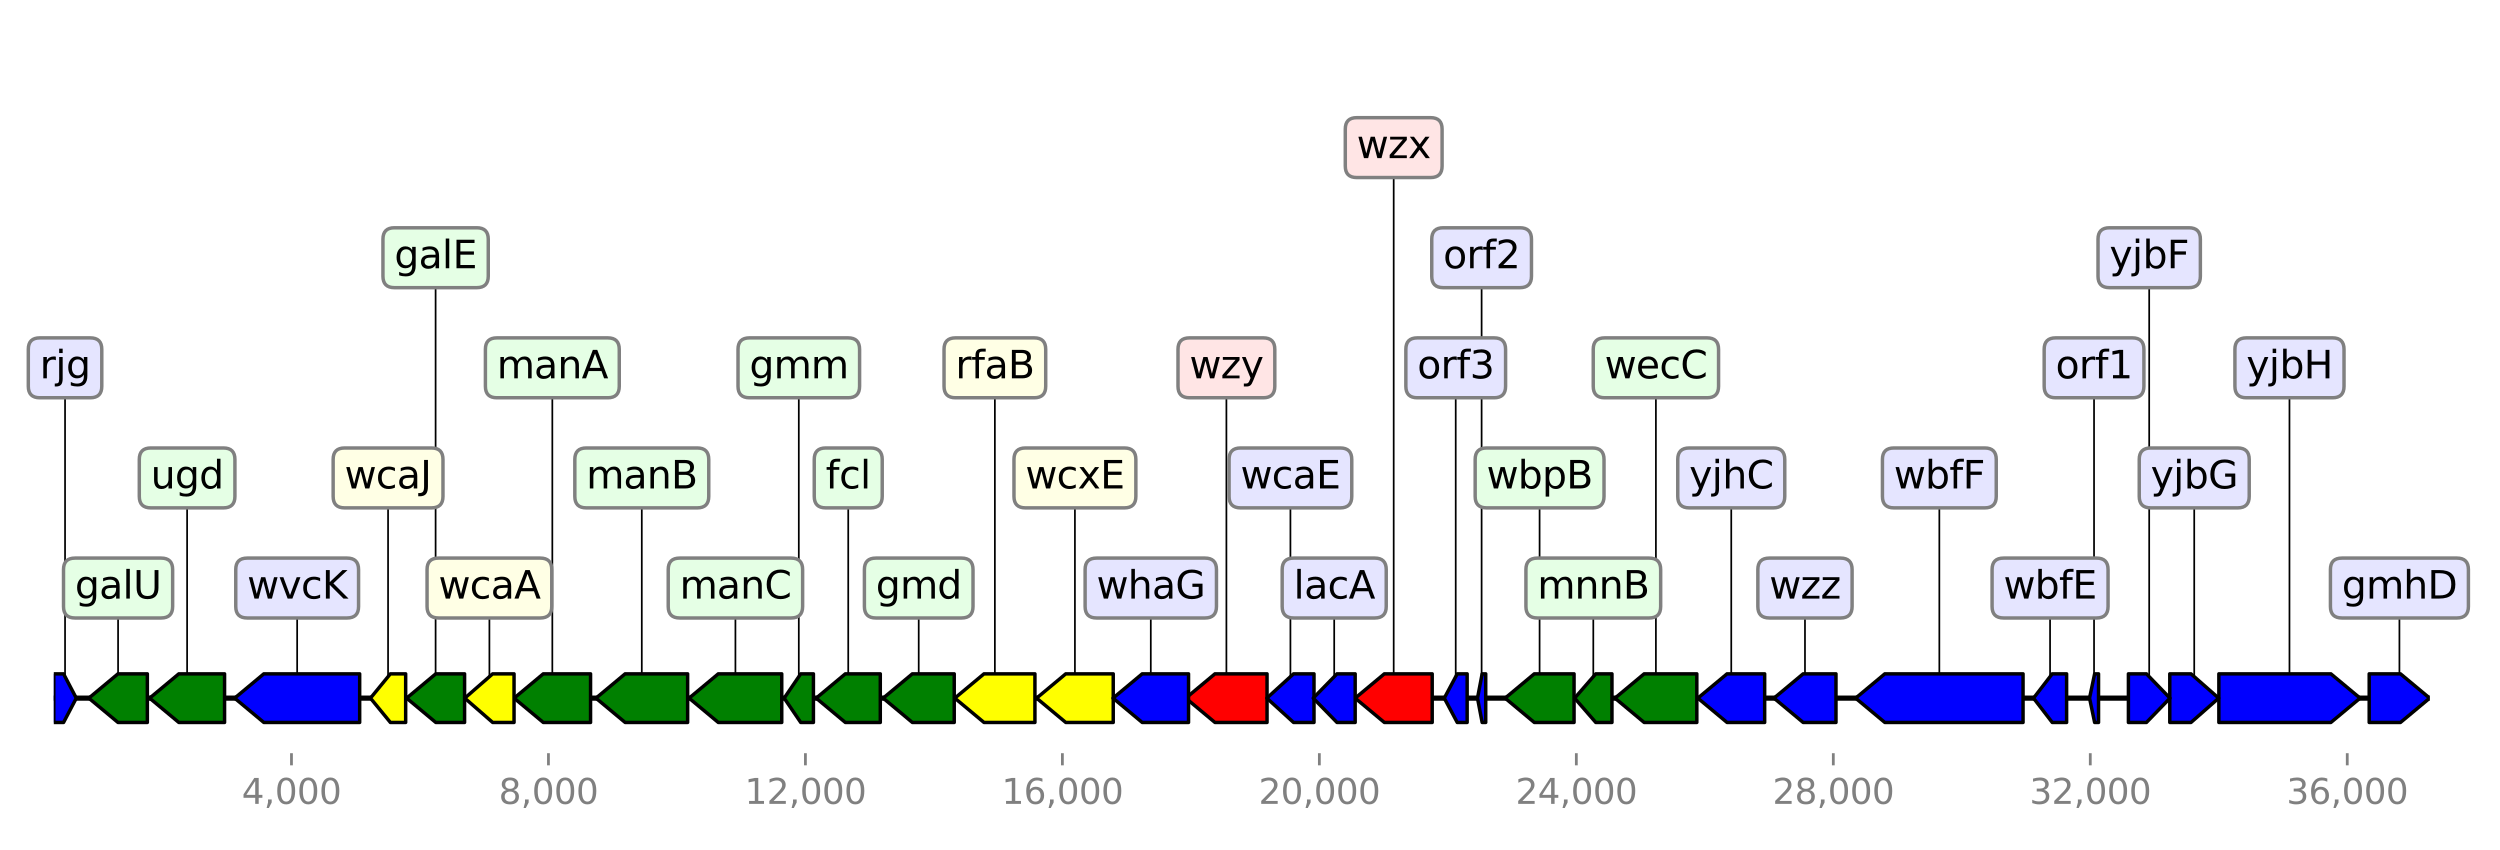 <?xml version="1.0" encoding="utf-8" standalone="no"?>
<!DOCTYPE svg PUBLIC "-//W3C//DTD SVG 1.1//EN"
  "http://www.w3.org/Graphics/SVG/1.1/DTD/svg11.dtd">
<svg height="244.8pt" version="1.1" viewBox="0 0 720 244.8" width="720pt" xmlns="http://www.w3.org/2000/svg" xmlns:xlink="http://www.w3.org/1999/xlink">
 <defs>
  <style type="text/css">*{stroke-linecap:butt;stroke-linejoin:round;}</style>
 </defs>
 <g id="figure_1">
  <g id="patch_1">
   <path d="M 0 244.8 
L 720 244.8 
L 720 0 
L 0 0 
z
" style="fill:#ffffff;"/>
  </g>
  <g id="axes_1">
   <g id="line2d_1">
    <path clip-path="url(#p178fff6455)" d="M 15.49 201.065 
L 699.744 201.065 
" style="fill:none;stroke:#000000;stroke-linecap:square;stroke-width:1.5;"/>
   </g>
   <g id="line2d_2">
    <path clip-path="url(#p178fff6455)" d="M 558.53 137.643 
L 558.53 201.065 
" style="fill:none;stroke:#000000;stroke-linecap:square;stroke-width:0.5;"/>
   </g>
   <g id="line2d_3">
    <path clip-path="url(#p178fff6455)" d="M 659.367 105.932 
L 659.367 201.065 
" style="fill:none;stroke:#000000;stroke-linecap:square;stroke-width:0.5;"/>
   </g>
   <g id="line2d_4">
    <path clip-path="url(#p178fff6455)" d="M 85.581 169.354 
L 85.581 201.065 
" style="fill:none;stroke:#000000;stroke-linecap:square;stroke-width:0.5;"/>
   </g>
   <g id="line2d_5">
    <path clip-path="url(#p178fff6455)" d="M 211.802 169.354 
L 211.802 201.065 
" style="fill:none;stroke:#000000;stroke-linecap:square;stroke-width:0.5;"/>
   </g>
   <g id="line2d_6">
    <path clip-path="url(#p178fff6455)" d="M 184.835 137.643 
L 184.835 201.065 
" style="fill:none;stroke:#000000;stroke-linecap:square;stroke-width:0.5;"/>
   </g>
   <g id="line2d_7">
    <path clip-path="url(#p178fff6455)" d="M 476.899 105.932 
L 476.899 201.065 
" style="fill:none;stroke:#000000;stroke-linecap:square;stroke-width:0.5;"/>
   </g>
   <g id="line2d_8">
    <path clip-path="url(#p178fff6455)" d="M 353.204 105.932 
L 353.204 201.065 
" style="fill:none;stroke:#000000;stroke-linecap:square;stroke-width:0.5;"/>
   </g>
   <g id="line2d_9">
    <path clip-path="url(#p178fff6455)" d="M 286.523 105.932 
L 286.523 201.065 
" style="fill:none;stroke:#000000;stroke-linecap:square;stroke-width:0.5;"/>
   </g>
   <g id="line2d_10">
    <path clip-path="url(#p178fff6455)" d="M 401.383 42.511 
L 401.383 201.065 
" style="fill:none;stroke:#000000;stroke-linecap:square;stroke-width:0.5;"/>
   </g>
   <g id="line2d_11">
    <path clip-path="url(#p178fff6455)" d="M 309.576 137.643 
L 309.576 201.065 
" style="fill:none;stroke:#000000;stroke-linecap:square;stroke-width:0.5;"/>
   </g>
   <g id="line2d_12">
    <path clip-path="url(#p178fff6455)" d="M 159.071 105.932 
L 159.071 201.065 
" style="fill:none;stroke:#000000;stroke-linecap:square;stroke-width:0.5;"/>
   </g>
   <g id="line2d_13">
    <path clip-path="url(#p178fff6455)" d="M 331.427 169.354 
L 331.427 201.065 
" style="fill:none;stroke:#000000;stroke-linecap:square;stroke-width:0.5;"/>
   </g>
   <g id="line2d_14">
    <path clip-path="url(#p178fff6455)" d="M 53.887 137.643 
L 53.887 201.065 
" style="fill:none;stroke:#000000;stroke-linecap:square;stroke-width:0.5;"/>
   </g>
   <g id="line2d_15">
    <path clip-path="url(#p178fff6455)" d="M 264.589 169.354 
L 264.589 201.065 
" style="fill:none;stroke:#000000;stroke-linecap:square;stroke-width:0.5;"/>
   </g>
   <g id="line2d_16">
    <path clip-path="url(#p178fff6455)" d="M 443.401 137.643 
L 443.401 201.065 
" style="fill:none;stroke:#000000;stroke-linecap:square;stroke-width:0.5;"/>
   </g>
   <g id="line2d_17">
    <path clip-path="url(#p178fff6455)" d="M 498.602 137.643 
L 498.602 201.065 
" style="fill:none;stroke:#000000;stroke-linecap:square;stroke-width:0.5;"/>
   </g>
   <g id="line2d_18">
    <path clip-path="url(#p178fff6455)" d="M 244.292 137.643 
L 244.292 201.065 
" style="fill:none;stroke:#000000;stroke-linecap:square;stroke-width:0.5;"/>
   </g>
   <g id="line2d_19">
    <path clip-path="url(#p178fff6455)" d="M 519.833 169.354 
L 519.833 201.065 
" style="fill:none;stroke:#000000;stroke-linecap:square;stroke-width:0.5;"/>
   </g>
   <g id="line2d_20">
    <path clip-path="url(#p178fff6455)" d="M 691.033 169.354 
L 691.033 201.065 
" style="fill:none;stroke:#000000;stroke-linecap:square;stroke-width:0.5;"/>
   </g>
   <g id="line2d_21">
    <path clip-path="url(#p178fff6455)" d="M 34.007 169.354 
L 34.007 201.065 
" style="fill:none;stroke:#000000;stroke-linecap:square;stroke-width:0.5;"/>
   </g>
   <g id="line2d_22">
    <path clip-path="url(#p178fff6455)" d="M 125.453 74.222 
L 125.453 201.065 
" style="fill:none;stroke:#000000;stroke-linecap:square;stroke-width:0.5;"/>
   </g>
   <g id="line2d_23">
    <path clip-path="url(#p178fff6455)" d="M 140.949 169.354 
L 140.949 201.065 
" style="fill:none;stroke:#000000;stroke-linecap:square;stroke-width:0.5;"/>
   </g>
   <g id="line2d_24">
    <path clip-path="url(#p178fff6455)" d="M 631.937 137.643 
L 631.937 201.065 
" style="fill:none;stroke:#000000;stroke-linecap:square;stroke-width:0.5;"/>
   </g>
   <g id="line2d_25">
    <path clip-path="url(#p178fff6455)" d="M 371.641 137.643 
L 371.641 201.065 
" style="fill:none;stroke:#000000;stroke-linecap:square;stroke-width:0.5;"/>
   </g>
   <g id="line2d_26">
    <path clip-path="url(#p178fff6455)" d="M 384.25 169.354 
L 384.25 201.065 
" style="fill:none;stroke:#000000;stroke-linecap:square;stroke-width:0.5;"/>
   </g>
   <g id="line2d_27">
    <path clip-path="url(#p178fff6455)" d="M 618.967 74.222 
L 618.967 201.065 
" style="fill:none;stroke:#000000;stroke-linecap:square;stroke-width:0.5;"/>
   </g>
   <g id="line2d_28">
    <path clip-path="url(#p178fff6455)" d="M 458.869 169.354 
L 458.869 201.065 
" style="fill:none;stroke:#000000;stroke-linecap:square;stroke-width:0.5;"/>
   </g>
   <g id="line2d_29">
    <path clip-path="url(#p178fff6455)" d="M 111.762 137.643 
L 111.762 201.065 
" style="fill:none;stroke:#000000;stroke-linecap:square;stroke-width:0.5;"/>
   </g>
   <g id="line2d_30">
    <path clip-path="url(#p178fff6455)" d="M 590.419 169.354 
L 590.419 201.065 
" style="fill:none;stroke:#000000;stroke-linecap:square;stroke-width:0.5;"/>
   </g>
   <g id="line2d_31">
    <path clip-path="url(#p178fff6455)" d="M 230.054 105.932 
L 230.054 201.065 
" style="fill:none;stroke:#000000;stroke-linecap:square;stroke-width:0.5;"/>
   </g>
   <g id="line2d_32">
    <path clip-path="url(#p178fff6455)" d="M 419.247 105.932 
L 419.247 201.065 
" style="fill:none;stroke:#000000;stroke-linecap:square;stroke-width:0.5;"/>
   </g>
   <g id="line2d_33">
    <path clip-path="url(#p178fff6455)" d="M 18.733 105.932 
L 18.733 201.065 
" style="fill:none;stroke:#000000;stroke-linecap:square;stroke-width:0.5;"/>
   </g>
   <g id="line2d_34">
    <path clip-path="url(#p178fff6455)" d="M 603.083 105.932 
L 603.083 201.065 
" style="fill:none;stroke:#000000;stroke-linecap:square;stroke-width:0.5;"/>
   </g>
   <g id="line2d_35">
    <path clip-path="url(#p178fff6455)" d="M 426.703 74.222 
L 426.703 201.065 
" style="fill:none;stroke:#000000;stroke-linecap:square;stroke-width:0.5;"/>
   </g>
   <g id="patch_2">
    <path clip-path="url(#p178fff6455)" d="M 582.639 208.065 
Q 562.731 208.065 542.824 208.065 
L 542.824 208.065 
Q 538.623 204.565 534.422 201.065 
Q 538.623 197.565 542.824 194.065 
L 542.824 194.065 
Q 562.731 194.065 582.639 194.065 
L 582.639 208.065 
z
" style="fill:#0000ff;stroke:#000000;stroke-linecap:round;"/>
   </g>
   <g id="patch_3">
    <path clip-path="url(#p178fff6455)" d="M 639.033 194.065 
Q 655.164 194.065 671.296 194.065 
L 671.296 194.065 
Q 675.498 197.565 679.7 201.065 
Q 675.498 204.565 671.296 208.065 
L 671.296 208.065 
Q 655.164 208.065 639.033 208.065 
L 639.033 194.065 
z
" style="fill:#0000ff;stroke:#000000;stroke-linecap:round;"/>
   </g>
   <g id="patch_4">
    <path clip-path="url(#p178fff6455)" d="M 103.584 208.065 
Q 89.781 208.065 75.978 208.065 
L 75.978 208.065 
Q 71.778 204.565 67.579 201.065 
Q 71.778 197.565 75.978 194.065 
L 75.978 194.065 
Q 89.781 194.065 103.584 194.065 
L 103.584 208.065 
z
" style="fill:#0000ff;stroke:#000000;stroke-linecap:round;"/>
   </g>
   <g id="patch_5">
    <path clip-path="url(#p178fff6455)" d="M 225.142 208.065 
Q 216.002 208.065 206.862 208.065 
L 206.862 208.065 
Q 202.662 204.565 198.462 201.065 
Q 202.662 197.565 206.862 194.065 
L 206.862 194.065 
Q 216.002 194.065 225.142 194.065 
L 225.142 208.065 
z
" style="fill:#008000;stroke:#000000;stroke-linecap:round;"/>
   </g>
   <g id="patch_6">
    <path clip-path="url(#p178fff6455)" d="M 198.037 208.065 
Q 189.037 208.065 180.037 208.065 
L 180.037 208.065 
Q 175.835 204.565 171.634 201.065 
Q 175.835 197.565 180.037 194.065 
L 180.037 194.065 
Q 189.037 194.065 198.037 194.065 
L 198.037 208.065 
z
" style="fill:#008000;stroke:#000000;stroke-linecap:round;"/>
   </g>
   <g id="patch_7">
    <path clip-path="url(#p178fff6455)" d="M 488.685 208.065 
Q 481.099 208.065 473.513 208.065 
L 473.513 208.065 
Q 469.313 204.565 465.114 201.065 
Q 469.313 197.565 473.513 194.065 
L 473.513 194.065 
Q 481.099 194.065 488.685 194.065 
L 488.685 208.065 
z
" style="fill:#008000;stroke:#000000;stroke-linecap:round;"/>
   </g>
   <g id="patch_8">
    <path clip-path="url(#p178fff6455)" d="M 364.907 208.065 
Q 357.405 208.065 349.904 208.065 
L 349.904 208.065 
Q 345.703 204.565 341.502 201.065 
Q 345.703 197.565 349.904 194.065 
L 349.904 194.065 
Q 357.405 194.065 364.907 194.065 
L 364.907 208.065 
z
" style="fill:#ff0000;stroke:#000000;stroke-linecap:round;"/>
   </g>
   <g id="patch_9">
    <path clip-path="url(#p178fff6455)" d="M 298.059 208.065 
Q 290.723 208.065 283.388 208.065 
L 283.388 208.065 
Q 279.187 204.565 274.987 201.065 
Q 279.187 197.565 283.388 194.065 
L 283.388 194.065 
Q 290.723 194.065 298.059 194.065 
L 298.059 208.065 
z
" style="fill:#ffff00;stroke:#000000;stroke-linecap:round;"/>
   </g>
   <g id="patch_10">
    <path clip-path="url(#p178fff6455)" d="M 412.475 208.065 
Q 405.582 208.065 398.689 208.065 
L 398.689 208.065 
Q 394.49 204.565 390.291 201.065 
Q 394.49 197.565 398.689 194.065 
L 398.689 194.065 
Q 405.582 194.065 412.475 194.065 
L 412.475 208.065 
z
" style="fill:#ff0000;stroke:#000000;stroke-linecap:round;"/>
   </g>
   <g id="patch_11">
    <path clip-path="url(#p178fff6455)" d="M 320.613 208.065 
Q 313.776 208.065 306.938 208.065 
L 306.938 208.065 
Q 302.739 204.565 298.54 201.065 
Q 302.739 197.565 306.938 194.065 
L 306.938 194.065 
Q 313.776 194.065 320.613 194.065 
L 320.613 208.065 
z
" style="fill:#ffff00;stroke:#000000;stroke-linecap:round;"/>
   </g>
   <g id="patch_12">
    <path clip-path="url(#p178fff6455)" d="M 170.08 208.065 
Q 163.271 208.065 156.462 208.065 
L 156.462 208.065 
Q 152.262 204.565 148.063 201.065 
Q 152.262 197.565 156.462 194.065 
L 156.462 194.065 
Q 163.271 194.065 170.08 194.065 
L 170.08 208.065 
z
" style="fill:#008000;stroke:#000000;stroke-linecap:round;"/>
   </g>
   <g id="patch_13">
    <path clip-path="url(#p178fff6455)" d="M 342.297 208.065 
Q 335.627 208.065 328.956 208.065 
L 328.956 208.065 
Q 324.757 204.565 320.557 201.065 
Q 324.757 197.565 328.956 194.065 
L 328.956 194.065 
Q 335.627 194.065 342.297 194.065 
L 342.297 208.065 
z
" style="fill:#0000ff;stroke:#000000;stroke-linecap:round;"/>
   </g>
   <g id="patch_14">
    <path clip-path="url(#p178fff6455)" d="M 64.674 208.065 
Q 58.086 208.065 51.499 208.065 
L 51.499 208.065 
Q 47.3 204.565 43.101 201.065 
Q 47.3 197.565 51.499 194.065 
L 51.499 194.065 
Q 58.086 194.065 64.674 194.065 
L 64.674 208.065 
z
" style="fill:#008000;stroke:#000000;stroke-linecap:round;"/>
   </g>
   <g id="patch_15">
    <path clip-path="url(#p178fff6455)" d="M 274.82 208.065 
Q 268.788 208.065 262.755 208.065 
L 262.755 208.065 
Q 258.556 204.565 254.357 201.065 
Q 258.556 197.565 262.755 194.065 
L 262.755 194.065 
Q 268.788 194.065 274.82 194.065 
L 274.82 208.065 
z
" style="fill:#008000;stroke:#000000;stroke-linecap:round;"/>
   </g>
   <g id="patch_16">
    <path clip-path="url(#p178fff6455)" d="M 453.328 208.065 
Q 447.601 208.065 441.875 208.065 
L 441.875 208.065 
Q 437.675 204.565 433.475 201.065 
Q 437.675 197.565 441.875 194.065 
L 441.875 194.065 
Q 447.601 194.065 453.328 194.065 
L 453.328 208.065 
z
" style="fill:#008000;stroke:#000000;stroke-linecap:round;"/>
   </g>
   <g id="patch_17">
    <path clip-path="url(#p178fff6455)" d="M 508.223 208.065 
Q 502.804 208.065 497.386 208.065 
L 497.386 208.065 
Q 493.183 204.565 488.981 201.065 
Q 493.183 197.565 497.386 194.065 
L 497.386 194.065 
Q 502.804 194.065 508.223 194.065 
L 508.223 208.065 
z
" style="fill:#0000ff;stroke:#000000;stroke-linecap:round;"/>
   </g>
   <g id="patch_18">
    <path clip-path="url(#p178fff6455)" d="M 253.524 208.065 
Q 248.491 208.065 243.458 208.065 
L 243.458 208.065 
Q 239.259 204.565 235.059 201.065 
Q 239.259 197.565 243.458 194.065 
L 243.458 194.065 
Q 248.491 194.065 253.524 194.065 
L 253.524 208.065 
z
" style="fill:#008000;stroke:#000000;stroke-linecap:round;"/>
   </g>
   <g id="patch_19">
    <path clip-path="url(#p178fff6455)" d="M 528.761 208.065 
Q 524.033 208.065 519.306 208.065 
L 519.306 208.065 
Q 515.106 204.565 510.906 201.065 
Q 515.106 197.565 519.306 194.065 
L 519.306 194.065 
Q 524.033 194.065 528.761 194.065 
L 528.761 208.065 
z
" style="fill:#0000ff;stroke:#000000;stroke-linecap:round;"/>
   </g>
   <g id="patch_20">
    <path clip-path="url(#p178fff6455)" d="M 682.328 194.065 
Q 686.831 194.065 691.335 194.065 
L 691.335 194.065 
Q 695.536 197.565 699.738 201.065 
Q 695.536 204.565 691.335 208.065 
L 691.335 208.065 
Q 686.831 208.065 682.328 208.065 
L 682.328 194.065 
z
" style="fill:#0000ff;stroke:#000000;stroke-linecap:round;"/>
   </g>
   <g id="patch_21">
    <path clip-path="url(#p178fff6455)" d="M 42.435 208.065 
Q 38.206 208.065 33.978 208.065 
L 33.978 208.065 
Q 29.779 204.565 25.579 201.065 
Q 29.779 197.565 33.978 194.065 
L 33.978 194.065 
Q 38.206 194.065 42.435 194.065 
L 42.435 208.065 
z
" style="fill:#008000;stroke:#000000;stroke-linecap:round;"/>
   </g>
   <g id="patch_22">
    <path clip-path="url(#p178fff6455)" d="M 133.798 208.065 
Q 129.652 208.065 125.506 208.065 
L 125.506 208.065 
Q 121.307 204.565 117.109 201.065 
Q 121.307 197.565 125.506 194.065 
L 125.506 194.065 
Q 129.652 194.065 133.798 194.065 
L 133.798 208.065 
z
" style="fill:#008000;stroke:#000000;stroke-linecap:round;"/>
   </g>
   <g id="patch_23">
    <path clip-path="url(#p178fff6455)" d="M 148.044 208.065 
Q 144.966 208.065 141.888 208.065 
L 141.888 208.065 
Q 137.87 204.565 133.853 201.065 
Q 137.87 197.565 141.888 194.065 
L 141.888 194.065 
Q 144.966 194.065 148.044 194.065 
L 148.044 208.065 
z
" style="fill:#ffff00;stroke:#000000;stroke-linecap:round;"/>
   </g>
   <g id="patch_24">
    <path clip-path="url(#p178fff6455)" d="M 624.897 194.065 
Q 627.951 194.065 631.006 194.065 
L 631.006 194.065 
Q 634.991 197.565 638.977 201.065 
Q 634.991 204.565 631.006 208.065 
L 631.006 208.065 
Q 627.951 208.065 624.897 208.065 
L 624.897 194.065 
z
" style="fill:#0000ff;stroke:#000000;stroke-linecap:round;"/>
   </g>
   <g id="patch_25">
    <path clip-path="url(#p178fff6455)" d="M 378.432 208.065 
Q 375.486 208.065 372.54 208.065 
L 372.54 208.065 
Q 368.695 204.565 364.851 201.065 
Q 368.695 197.565 372.54 194.065 
L 372.54 194.065 
Q 375.486 194.065 378.432 194.065 
L 378.432 208.065 
z
" style="fill:#0000ff;stroke:#000000;stroke-linecap:round;"/>
   </g>
   <g id="patch_26">
    <path clip-path="url(#p178fff6455)" d="M 390.291 208.065 
Q 387.671 208.065 385.05 208.065 
L 385.05 208.065 
Q 381.63 204.565 378.21 201.065 
Q 381.63 197.565 385.05 194.065 
L 385.05 194.065 
Q 387.671 194.065 390.291 194.065 
L 390.291 208.065 
z
" style="fill:#0000ff;stroke:#000000;stroke-linecap:round;"/>
   </g>
   <g id="patch_27">
    <path clip-path="url(#p178fff6455)" d="M 612.982 194.065 
Q 615.579 194.065 618.175 194.065 
L 618.175 194.065 
Q 621.564 197.565 624.953 201.065 
Q 621.564 204.565 618.175 208.065 
L 618.175 208.065 
Q 615.579 208.065 612.982 208.065 
L 612.982 194.065 
z
" style="fill:#0000ff;stroke:#000000;stroke-linecap:round;"/>
   </g>
   <g id="patch_28">
    <path clip-path="url(#p178fff6455)" d="M 464.244 208.065 
Q 461.912 208.065 459.58 208.065 
L 459.58 208.065 
Q 456.537 204.565 453.494 201.065 
Q 456.537 197.565 459.58 194.065 
L 459.58 194.065 
Q 461.912 194.065 464.244 194.065 
L 464.244 208.065 
z
" style="fill:#008000;stroke:#000000;stroke-linecap:round;"/>
   </g>
   <g id="patch_29">
    <path clip-path="url(#p178fff6455)" d="M 116.831 208.065 
Q 114.631 208.065 112.43 208.065 
L 112.43 208.065 
Q 109.561 204.565 106.692 201.065 
Q 109.561 197.565 112.43 194.065 
L 112.43 194.065 
Q 114.631 194.065 116.831 194.065 
L 116.831 208.065 
z
" style="fill:#ffff00;stroke:#000000;stroke-linecap:round;"/>
   </g>
   <g id="patch_30">
    <path clip-path="url(#p178fff6455)" d="M 595.183 208.065 
Q 593.115 208.065 591.047 208.065 
L 591.047 208.065 
Q 588.351 204.565 585.654 201.065 
Q 588.351 197.565 591.047 194.065 
L 591.047 194.065 
Q 593.115 194.065 595.183 194.065 
L 595.183 208.065 
z
" style="fill:#0000ff;stroke:#000000;stroke-linecap:round;"/>
   </g>
   <g id="patch_31">
    <path clip-path="url(#p178fff6455)" d="M 234.264 208.065 
Q 232.437 208.065 230.609 208.065 
L 230.609 208.065 
Q 228.227 204.565 225.845 201.065 
Q 228.227 197.565 230.609 194.065 
L 230.609 194.065 
Q 232.437 194.065 234.264 194.065 
L 234.264 208.065 
z
" style="fill:#008000;stroke:#000000;stroke-linecap:round;"/>
   </g>
   <g id="patch_32">
    <path clip-path="url(#p178fff6455)" d="M 422.54 208.065 
Q 421.111 208.065 419.681 208.065 
L 419.681 208.065 
Q 417.817 204.565 415.954 201.065 
Q 417.817 197.565 419.681 194.065 
L 419.681 194.065 
Q 421.111 194.065 422.54 194.065 
L 422.54 208.065 
z
" style="fill:#0000ff;stroke:#000000;stroke-linecap:round;"/>
   </g>
   <g id="patch_33">
    <path clip-path="url(#p178fff6455)" d="M 15.496 194.065 
Q 16.901 194.065 18.307 194.065 
L 18.307 194.065 
Q 20.139 197.565 21.971 201.065 
Q 20.139 204.565 18.307 208.065 
L 18.307 208.065 
Q 16.901 208.065 15.496 208.065 
L 15.496 194.065 
z
" style="fill:#0000ff;stroke:#000000;stroke-linecap:round;"/>
   </g>
   <g id="patch_34">
    <path clip-path="url(#p178fff6455)" d="M 604.378 208.065 
Q 603.816 208.065 603.253 208.065 
L 603.253 208.065 
Q 602.52 204.565 601.788 201.065 
Q 602.52 197.565 603.253 194.065 
L 603.253 194.065 
Q 603.816 194.065 604.378 194.065 
L 604.378 208.065 
z
" style="fill:#0000ff;stroke:#000000;stroke-linecap:round;"/>
   </g>
   <g id="patch_35">
    <path clip-path="url(#p178fff6455)" d="M 427.888 208.065 
Q 427.372 208.065 426.856 208.065 
L 426.856 208.065 
Q 426.188 204.565 425.519 201.065 
Q 426.188 197.565 426.856 194.065 
L 426.856 194.065 
Q 427.372 194.065 427.888 194.065 
L 427.888 208.065 
z
" style="fill:#0000ff;stroke:#000000;stroke-linecap:round;"/>
   </g>
   <g id="matplotlib.axis_1">
    <g id="xtick_1">
     <g id="line2d_36">
      <defs>
       <path d="M 0 0 
L 0 3.5 
" id="mcebb967b7c" style="stroke:#808080;stroke-width:0.8;"/>
      </defs>
      <g>
       <use style="fill:#808080;stroke:#808080;stroke-width:0.8;" x="83.944" xlink:href="#mcebb967b7c" y="216.92"/>
      </g>
     </g>
     <g id="text_1">
      <!-- 4,000 -->
      <g style="fill:#808080;" transform="translate(69.63 231.518)scale(0.1 -0.1)">
       <defs>
        <path d="M 2419 4116 
L 825 1625 
L 2419 1625 
L 2419 4116 
z
M 2253 4666 
L 3047 4666 
L 3047 1625 
L 3713 1625 
L 3713 1100 
L 3047 1100 
L 3047 0 
L 2419 0 
L 2419 1100 
L 313 1100 
L 313 1709 
L 2253 4666 
z
" id="DejaVuSans-34" transform="scale(0.016)"/>
        <path d="M 750 794 
L 1409 794 
L 1409 256 
L 897 -744 
L 494 -744 
L 750 256 
L 750 794 
z
" id="DejaVuSans-2c" transform="scale(0.016)"/>
        <path d="M 2034 4250 
Q 1547 4250 1301 3770 
Q 1056 3291 1056 2328 
Q 1056 1369 1301 889 
Q 1547 409 2034 409 
Q 2525 409 2770 889 
Q 3016 1369 3016 2328 
Q 3016 3291 2770 3770 
Q 2525 4250 2034 4250 
z
M 2034 4750 
Q 2819 4750 3233 4129 
Q 3647 3509 3647 2328 
Q 3647 1150 3233 529 
Q 2819 -91 2034 -91 
Q 1250 -91 836 529 
Q 422 1150 422 2328 
Q 422 3509 836 4129 
Q 1250 4750 2034 4750 
z
" id="DejaVuSans-30" transform="scale(0.016)"/>
       </defs>
       <use xlink:href="#DejaVuSans-34"/>
       <use x="63.623" xlink:href="#DejaVuSans-2c"/>
       <use x="95.41" xlink:href="#DejaVuSans-30"/>
       <use x="159.033" xlink:href="#DejaVuSans-30"/>
       <use x="222.656" xlink:href="#DejaVuSans-30"/>
      </g>
     </g>
    </g>
    <g id="xtick_2">
     <g id="line2d_37">
      <g>
       <use style="fill:#808080;stroke:#808080;stroke-width:0.8;" x="157.952" xlink:href="#mcebb967b7c" y="216.92"/>
      </g>
     </g>
     <g id="text_2">
      <!-- 8,000 -->
      <g style="fill:#808080;" transform="translate(143.638 231.518)scale(0.1 -0.1)">
       <defs>
        <path d="M 2034 2216 
Q 1584 2216 1326 1975 
Q 1069 1734 1069 1313 
Q 1069 891 1326 650 
Q 1584 409 2034 409 
Q 2484 409 2743 651 
Q 3003 894 3003 1313 
Q 3003 1734 2745 1975 
Q 2488 2216 2034 2216 
z
M 1403 2484 
Q 997 2584 770 2862 
Q 544 3141 544 3541 
Q 544 4100 942 4425 
Q 1341 4750 2034 4750 
Q 2731 4750 3128 4425 
Q 3525 4100 3525 3541 
Q 3525 3141 3298 2862 
Q 3072 2584 2669 2484 
Q 3125 2378 3379 2068 
Q 3634 1759 3634 1313 
Q 3634 634 3220 271 
Q 2806 -91 2034 -91 
Q 1263 -91 848 271 
Q 434 634 434 1313 
Q 434 1759 690 2068 
Q 947 2378 1403 2484 
z
M 1172 3481 
Q 1172 3119 1398 2916 
Q 1625 2713 2034 2713 
Q 2441 2713 2670 2916 
Q 2900 3119 2900 3481 
Q 2900 3844 2670 4047 
Q 2441 4250 2034 4250 
Q 1625 4250 1398 4047 
Q 1172 3844 1172 3481 
z
" id="DejaVuSans-38" transform="scale(0.016)"/>
       </defs>
       <use xlink:href="#DejaVuSans-38"/>
       <use x="63.623" xlink:href="#DejaVuSans-2c"/>
       <use x="95.41" xlink:href="#DejaVuSans-30"/>
       <use x="159.033" xlink:href="#DejaVuSans-30"/>
       <use x="222.656" xlink:href="#DejaVuSans-30"/>
      </g>
     </g>
    </g>
    <g id="xtick_3">
     <g id="line2d_38">
      <g>
       <use style="fill:#808080;stroke:#808080;stroke-width:0.8;" x="231.96" xlink:href="#mcebb967b7c" y="216.92"/>
      </g>
     </g>
     <g id="text_3">
      <!-- 12,000 -->
      <g style="fill:#808080;" transform="translate(214.465 231.518)scale(0.1 -0.1)">
       <defs>
        <path d="M 794 531 
L 1825 531 
L 1825 4091 
L 703 3866 
L 703 4441 
L 1819 4666 
L 2450 4666 
L 2450 531 
L 3481 531 
L 3481 0 
L 794 0 
L 794 531 
z
" id="DejaVuSans-31" transform="scale(0.016)"/>
        <path d="M 1228 531 
L 3431 531 
L 3431 0 
L 469 0 
L 469 531 
Q 828 903 1448 1529 
Q 2069 2156 2228 2338 
Q 2531 2678 2651 2914 
Q 2772 3150 2772 3378 
Q 2772 3750 2511 3984 
Q 2250 4219 1831 4219 
Q 1534 4219 1204 4116 
Q 875 4013 500 3803 
L 500 4441 
Q 881 4594 1212 4672 
Q 1544 4750 1819 4750 
Q 2544 4750 2975 4387 
Q 3406 4025 3406 3419 
Q 3406 3131 3298 2873 
Q 3191 2616 2906 2266 
Q 2828 2175 2409 1742 
Q 1991 1309 1228 531 
z
" id="DejaVuSans-32" transform="scale(0.016)"/>
       </defs>
       <use xlink:href="#DejaVuSans-31"/>
       <use x="63.623" xlink:href="#DejaVuSans-32"/>
       <use x="127.246" xlink:href="#DejaVuSans-2c"/>
       <use x="159.033" xlink:href="#DejaVuSans-30"/>
       <use x="222.656" xlink:href="#DejaVuSans-30"/>
       <use x="286.279" xlink:href="#DejaVuSans-30"/>
      </g>
     </g>
    </g>
    <g id="xtick_4">
     <g id="line2d_39">
      <g>
       <use style="fill:#808080;stroke:#808080;stroke-width:0.8;" x="305.968" xlink:href="#mcebb967b7c" y="216.92"/>
      </g>
     </g>
     <g id="text_4">
      <!-- 16,000 -->
      <g style="fill:#808080;" transform="translate(288.473 231.518)scale(0.1 -0.1)">
       <defs>
        <path d="M 2113 2584 
Q 1688 2584 1439 2293 
Q 1191 2003 1191 1497 
Q 1191 994 1439 701 
Q 1688 409 2113 409 
Q 2538 409 2786 701 
Q 3034 994 3034 1497 
Q 3034 2003 2786 2293 
Q 2538 2584 2113 2584 
z
M 3366 4563 
L 3366 3988 
Q 3128 4100 2886 4159 
Q 2644 4219 2406 4219 
Q 1781 4219 1451 3797 
Q 1122 3375 1075 2522 
Q 1259 2794 1537 2939 
Q 1816 3084 2150 3084 
Q 2853 3084 3261 2657 
Q 3669 2231 3669 1497 
Q 3669 778 3244 343 
Q 2819 -91 2113 -91 
Q 1303 -91 875 529 
Q 447 1150 447 2328 
Q 447 3434 972 4092 
Q 1497 4750 2381 4750 
Q 2619 4750 2861 4703 
Q 3103 4656 3366 4563 
z
" id="DejaVuSans-36" transform="scale(0.016)"/>
       </defs>
       <use xlink:href="#DejaVuSans-31"/>
       <use x="63.623" xlink:href="#DejaVuSans-36"/>
       <use x="127.246" xlink:href="#DejaVuSans-2c"/>
       <use x="159.033" xlink:href="#DejaVuSans-30"/>
       <use x="222.656" xlink:href="#DejaVuSans-30"/>
       <use x="286.279" xlink:href="#DejaVuSans-30"/>
      </g>
     </g>
    </g>
    <g id="xtick_5">
     <g id="line2d_40">
      <g>
       <use style="fill:#808080;stroke:#808080;stroke-width:0.8;" x="379.976" xlink:href="#mcebb967b7c" y="216.92"/>
      </g>
     </g>
     <g id="text_5">
      <!-- 20,000 -->
      <g style="fill:#808080;" transform="translate(362.481 231.518)scale(0.1 -0.1)">
       <use xlink:href="#DejaVuSans-32"/>
       <use x="63.623" xlink:href="#DejaVuSans-30"/>
       <use x="127.246" xlink:href="#DejaVuSans-2c"/>
       <use x="159.033" xlink:href="#DejaVuSans-30"/>
       <use x="222.656" xlink:href="#DejaVuSans-30"/>
       <use x="286.279" xlink:href="#DejaVuSans-30"/>
      </g>
     </g>
    </g>
    <g id="xtick_6">
     <g id="line2d_41">
      <g>
       <use style="fill:#808080;stroke:#808080;stroke-width:0.8;" x="453.985" xlink:href="#mcebb967b7c" y="216.92"/>
      </g>
     </g>
     <g id="text_6">
      <!-- 24,000 -->
      <g style="fill:#808080;" transform="translate(436.489 231.518)scale(0.1 -0.1)">
       <use xlink:href="#DejaVuSans-32"/>
       <use x="63.623" xlink:href="#DejaVuSans-34"/>
       <use x="127.246" xlink:href="#DejaVuSans-2c"/>
       <use x="159.033" xlink:href="#DejaVuSans-30"/>
       <use x="222.656" xlink:href="#DejaVuSans-30"/>
       <use x="286.279" xlink:href="#DejaVuSans-30"/>
      </g>
     </g>
    </g>
    <g id="xtick_7">
     <g id="line2d_42">
      <g>
       <use style="fill:#808080;stroke:#808080;stroke-width:0.8;" x="527.993" xlink:href="#mcebb967b7c" y="216.92"/>
      </g>
     </g>
     <g id="text_7">
      <!-- 28,000 -->
      <g style="fill:#808080;" transform="translate(510.497 231.518)scale(0.1 -0.1)">
       <use xlink:href="#DejaVuSans-32"/>
       <use x="63.623" xlink:href="#DejaVuSans-38"/>
       <use x="127.246" xlink:href="#DejaVuSans-2c"/>
       <use x="159.033" xlink:href="#DejaVuSans-30"/>
       <use x="222.656" xlink:href="#DejaVuSans-30"/>
       <use x="286.279" xlink:href="#DejaVuSans-30"/>
      </g>
     </g>
    </g>
    <g id="xtick_8">
     <g id="line2d_43">
      <g>
       <use style="fill:#808080;stroke:#808080;stroke-width:0.8;" x="602.001" xlink:href="#mcebb967b7c" y="216.92"/>
      </g>
     </g>
     <g id="text_8">
      <!-- 32,000 -->
      <g style="fill:#808080;" transform="translate(584.506 231.518)scale(0.1 -0.1)">
       <defs>
        <path d="M 2597 2516 
Q 3050 2419 3304 2112 
Q 3559 1806 3559 1356 
Q 3559 666 3084 287 
Q 2609 -91 1734 -91 
Q 1441 -91 1130 -33 
Q 819 25 488 141 
L 488 750 
Q 750 597 1062 519 
Q 1375 441 1716 441 
Q 2309 441 2620 675 
Q 2931 909 2931 1356 
Q 2931 1769 2642 2001 
Q 2353 2234 1838 2234 
L 1294 2234 
L 1294 2753 
L 1863 2753 
Q 2328 2753 2575 2939 
Q 2822 3125 2822 3475 
Q 2822 3834 2567 4026 
Q 2313 4219 1838 4219 
Q 1578 4219 1281 4162 
Q 984 4106 628 3988 
L 628 4550 
Q 988 4650 1302 4700 
Q 1616 4750 1894 4750 
Q 2613 4750 3031 4423 
Q 3450 4097 3450 3541 
Q 3450 3153 3228 2886 
Q 3006 2619 2597 2516 
z
" id="DejaVuSans-33" transform="scale(0.016)"/>
       </defs>
       <use xlink:href="#DejaVuSans-33"/>
       <use x="63.623" xlink:href="#DejaVuSans-32"/>
       <use x="127.246" xlink:href="#DejaVuSans-2c"/>
       <use x="159.033" xlink:href="#DejaVuSans-30"/>
       <use x="222.656" xlink:href="#DejaVuSans-30"/>
       <use x="286.279" xlink:href="#DejaVuSans-30"/>
      </g>
     </g>
    </g>
    <g id="xtick_9">
     <g id="line2d_44">
      <g>
       <use style="fill:#808080;stroke:#808080;stroke-width:0.8;" x="676.009" xlink:href="#mcebb967b7c" y="216.92"/>
      </g>
     </g>
     <g id="text_9">
      <!-- 36,000 -->
      <g style="fill:#808080;" transform="translate(658.514 231.518)scale(0.1 -0.1)">
       <use xlink:href="#DejaVuSans-33"/>
       <use x="63.623" xlink:href="#DejaVuSans-36"/>
       <use x="127.246" xlink:href="#DejaVuSans-2c"/>
       <use x="159.033" xlink:href="#DejaVuSans-30"/>
       <use x="222.656" xlink:href="#DejaVuSans-30"/>
       <use x="286.279" xlink:href="#DejaVuSans-30"/>
      </g>
     </g>
    </g>
   </g>
   <g id="linkto_wbfF">
    <g id="patch_36">
     <a xlink:href="wbfF">
      <path d="M 545.441 146.266 
L 571.62 146.266 
Q 574.92 146.266 574.92 142.966 
L 574.92 132.32 
Q 574.92 129.02 571.62 129.02 
L 545.441 129.02 
Q 542.141 129.02 542.141 132.32 
L 542.141 142.966 
Q 542.141 146.266 545.441 146.266 
z
" style="fill:#e5e5ff;stroke:#808080;stroke-linejoin:miter;"/>
     </a>
    </g>
    <!-- wbfF -->
    <g transform="translate(545.441 140.678)scale(0.11 -0.11)">
     <defs>
      <path d="M 269 3500 
L 844 3500 
L 1563 769 
L 2278 3500 
L 2956 3500 
L 3675 769 
L 4391 3500 
L 4966 3500 
L 4050 0 
L 3372 0 
L 2619 2869 
L 1863 0 
L 1184 0 
L 269 3500 
z
" id="DejaVuSans-77" transform="scale(0.016)"/>
      <path d="M 3116 1747 
Q 3116 2381 2855 2742 
Q 2594 3103 2138 3103 
Q 1681 3103 1420 2742 
Q 1159 2381 1159 1747 
Q 1159 1113 1420 752 
Q 1681 391 2138 391 
Q 2594 391 2855 752 
Q 3116 1113 3116 1747 
z
M 1159 2969 
Q 1341 3281 1617 3432 
Q 1894 3584 2278 3584 
Q 2916 3584 3314 3078 
Q 3713 2572 3713 1747 
Q 3713 922 3314 415 
Q 2916 -91 2278 -91 
Q 1894 -91 1617 61 
Q 1341 213 1159 525 
L 1159 0 
L 581 0 
L 581 4863 
L 1159 4863 
L 1159 2969 
z
" id="DejaVuSans-62" transform="scale(0.016)"/>
      <path d="M 2375 4863 
L 2375 4384 
L 1825 4384 
Q 1516 4384 1395 4259 
Q 1275 4134 1275 3809 
L 1275 3500 
L 2222 3500 
L 2222 3053 
L 1275 3053 
L 1275 0 
L 697 0 
L 697 3053 
L 147 3053 
L 147 3500 
L 697 3500 
L 697 3744 
Q 697 4328 969 4595 
Q 1241 4863 1831 4863 
L 2375 4863 
z
" id="DejaVuSans-66" transform="scale(0.016)"/>
      <path d="M 628 4666 
L 3309 4666 
L 3309 4134 
L 1259 4134 
L 1259 2759 
L 3109 2759 
L 3109 2228 
L 1259 2228 
L 1259 0 
L 628 0 
L 628 4666 
z
" id="DejaVuSans-46" transform="scale(0.016)"/>
     </defs>
     <use xlink:href="#DejaVuSans-77"/>
     <use x="81.787" xlink:href="#DejaVuSans-62"/>
     <use x="145.264" xlink:href="#DejaVuSans-66"/>
     <use x="180.469" xlink:href="#DejaVuSans-46"/>
    </g>
   </g>
   <g id="linkto_yjbH">
    <g id="patch_37">
     <a xlink:href="yjbH">
      <path d="M 646.955 114.555 
L 671.778 114.555 
Q 675.078 114.555 675.078 111.255 
L 675.078 100.609 
Q 675.078 97.309 671.778 97.309 
L 646.955 97.309 
Q 643.655 97.309 643.655 100.609 
L 643.655 111.255 
Q 643.655 114.555 646.955 114.555 
z
" style="fill:#e5e5ff;stroke:#808080;stroke-linejoin:miter;"/>
     </a>
    </g>
    <!-- yjbH -->
    <g transform="translate(646.955 108.968)scale(0.11 -0.11)">
     <defs>
      <path d="M 2059 -325 
Q 1816 -950 1584 -1140 
Q 1353 -1331 966 -1331 
L 506 -1331 
L 506 -850 
L 844 -850 
Q 1081 -850 1212 -737 
Q 1344 -625 1503 -206 
L 1606 56 
L 191 3500 
L 800 3500 
L 1894 763 
L 2988 3500 
L 3597 3500 
L 2059 -325 
z
" id="DejaVuSans-79" transform="scale(0.016)"/>
      <path d="M 603 3500 
L 1178 3500 
L 1178 -63 
Q 1178 -731 923 -1031 
Q 669 -1331 103 -1331 
L -116 -1331 
L -116 -844 
L 38 -844 
Q 366 -844 484 -692 
Q 603 -541 603 -63 
L 603 3500 
z
M 603 4863 
L 1178 4863 
L 1178 4134 
L 603 4134 
L 603 4863 
z
" id="DejaVuSans-6a" transform="scale(0.016)"/>
      <path d="M 628 4666 
L 1259 4666 
L 1259 2753 
L 3553 2753 
L 3553 4666 
L 4184 4666 
L 4184 0 
L 3553 0 
L 3553 2222 
L 1259 2222 
L 1259 0 
L 628 0 
L 628 4666 
z
" id="DejaVuSans-48" transform="scale(0.016)"/>
     </defs>
     <use xlink:href="#DejaVuSans-79"/>
     <use x="59.18" xlink:href="#DejaVuSans-6a"/>
     <use x="86.963" xlink:href="#DejaVuSans-62"/>
     <use x="150.439" xlink:href="#DejaVuSans-48"/>
    </g>
   </g>
   <g id="linkto_wvcK">
    <g id="patch_38">
     <a xlink:href="wvcK">
      <path d="M 71.197 177.977 
L 99.966 177.977 
Q 103.266 177.977 103.266 174.677 
L 103.266 164.031 
Q 103.266 160.731 99.966 160.731 
L 71.197 160.731 
Q 67.897 160.731 67.897 164.031 
L 67.897 174.677 
Q 67.897 177.977 71.197 177.977 
z
" style="fill:#e5e5ff;stroke:#808080;stroke-linejoin:miter;"/>
     </a>
    </g>
    <!-- wvcK -->
    <g transform="translate(71.197 172.389)scale(0.11 -0.11)">
     <defs>
      <path d="M 191 3500 
L 800 3500 
L 1894 563 
L 2988 3500 
L 3597 3500 
L 2284 0 
L 1503 0 
L 191 3500 
z
" id="DejaVuSans-76" transform="scale(0.016)"/>
      <path d="M 3122 3366 
L 3122 2828 
Q 2878 2963 2633 3030 
Q 2388 3097 2138 3097 
Q 1578 3097 1268 2742 
Q 959 2388 959 1747 
Q 959 1106 1268 751 
Q 1578 397 2138 397 
Q 2388 397 2633 464 
Q 2878 531 3122 666 
L 3122 134 
Q 2881 22 2623 -34 
Q 2366 -91 2075 -91 
Q 1284 -91 818 406 
Q 353 903 353 1747 
Q 353 2603 823 3093 
Q 1294 3584 2113 3584 
Q 2378 3584 2631 3529 
Q 2884 3475 3122 3366 
z
" id="DejaVuSans-63" transform="scale(0.016)"/>
      <path d="M 628 4666 
L 1259 4666 
L 1259 2694 
L 3353 4666 
L 4166 4666 
L 1850 2491 
L 4331 0 
L 3500 0 
L 1259 2247 
L 1259 0 
L 628 0 
L 628 4666 
z
" id="DejaVuSans-4b" transform="scale(0.016)"/>
     </defs>
     <use xlink:href="#DejaVuSans-77"/>
     <use x="81.787" xlink:href="#DejaVuSans-76"/>
     <use x="140.967" xlink:href="#DejaVuSans-63"/>
     <use x="195.947" xlink:href="#DejaVuSans-4b"/>
    </g>
   </g>
   <g id="linkto_manC">
    <g id="patch_39">
     <a xlink:href="manC">
      <path d="M 195.748 177.977 
L 227.856 177.977 
Q 231.156 177.977 231.156 174.677 
L 231.156 164.031 
Q 231.156 160.731 227.856 160.731 
L 195.748 160.731 
Q 192.448 160.731 192.448 164.031 
L 192.448 174.677 
Q 192.448 177.977 195.748 177.977 
z
" style="fill:#e5ffe5;stroke:#808080;stroke-linejoin:miter;"/>
     </a>
    </g>
    <!-- manC -->
    <g transform="translate(195.748 172.389)scale(0.11 -0.11)">
     <defs>
      <path d="M 3328 2828 
Q 3544 3216 3844 3400 
Q 4144 3584 4550 3584 
Q 5097 3584 5394 3201 
Q 5691 2819 5691 2113 
L 5691 0 
L 5113 0 
L 5113 2094 
Q 5113 2597 4934 2840 
Q 4756 3084 4391 3084 
Q 3944 3084 3684 2787 
Q 3425 2491 3425 1978 
L 3425 0 
L 2847 0 
L 2847 2094 
Q 2847 2600 2669 2842 
Q 2491 3084 2119 3084 
Q 1678 3084 1418 2786 
Q 1159 2488 1159 1978 
L 1159 0 
L 581 0 
L 581 3500 
L 1159 3500 
L 1159 2956 
Q 1356 3278 1631 3431 
Q 1906 3584 2284 3584 
Q 2666 3584 2933 3390 
Q 3200 3197 3328 2828 
z
" id="DejaVuSans-6d" transform="scale(0.016)"/>
      <path d="M 2194 1759 
Q 1497 1759 1228 1600 
Q 959 1441 959 1056 
Q 959 750 1161 570 
Q 1363 391 1709 391 
Q 2188 391 2477 730 
Q 2766 1069 2766 1631 
L 2766 1759 
L 2194 1759 
z
M 3341 1997 
L 3341 0 
L 2766 0 
L 2766 531 
Q 2569 213 2275 61 
Q 1981 -91 1556 -91 
Q 1019 -91 701 211 
Q 384 513 384 1019 
Q 384 1609 779 1909 
Q 1175 2209 1959 2209 
L 2766 2209 
L 2766 2266 
Q 2766 2663 2505 2880 
Q 2244 3097 1772 3097 
Q 1472 3097 1187 3025 
Q 903 2953 641 2809 
L 641 3341 
Q 956 3463 1253 3523 
Q 1550 3584 1831 3584 
Q 2591 3584 2966 3190 
Q 3341 2797 3341 1997 
z
" id="DejaVuSans-61" transform="scale(0.016)"/>
      <path d="M 3513 2113 
L 3513 0 
L 2938 0 
L 2938 2094 
Q 2938 2591 2744 2837 
Q 2550 3084 2163 3084 
Q 1697 3084 1428 2787 
Q 1159 2491 1159 1978 
L 1159 0 
L 581 0 
L 581 3500 
L 1159 3500 
L 1159 2956 
Q 1366 3272 1645 3428 
Q 1925 3584 2291 3584 
Q 2894 3584 3203 3211 
Q 3513 2838 3513 2113 
z
" id="DejaVuSans-6e" transform="scale(0.016)"/>
      <path d="M 4122 4306 
L 4122 3641 
Q 3803 3938 3442 4084 
Q 3081 4231 2675 4231 
Q 1875 4231 1450 3742 
Q 1025 3253 1025 2328 
Q 1025 1406 1450 917 
Q 1875 428 2675 428 
Q 3081 428 3442 575 
Q 3803 722 4122 1019 
L 4122 359 
Q 3791 134 3420 21 
Q 3050 -91 2638 -91 
Q 1578 -91 968 557 
Q 359 1206 359 2328 
Q 359 3453 968 4101 
Q 1578 4750 2638 4750 
Q 3056 4750 3426 4639 
Q 3797 4528 4122 4306 
z
" id="DejaVuSans-43" transform="scale(0.016)"/>
     </defs>
     <use xlink:href="#DejaVuSans-6d"/>
     <use x="97.412" xlink:href="#DejaVuSans-61"/>
     <use x="158.691" xlink:href="#DejaVuSans-6e"/>
     <use x="222.07" xlink:href="#DejaVuSans-43"/>
    </g>
   </g>
   <g id="linkto_manB">
    <g id="patch_40">
     <a xlink:href="manB">
      <path d="M 168.849 146.266 
L 200.822 146.266 
Q 204.122 146.266 204.122 142.966 
L 204.122 132.32 
Q 204.122 129.02 200.822 129.02 
L 168.849 129.02 
Q 165.549 129.02 165.549 132.32 
L 165.549 142.966 
Q 165.549 146.266 168.849 146.266 
z
" style="fill:#e5ffe5;stroke:#808080;stroke-linejoin:miter;"/>
     </a>
    </g>
    <!-- manB -->
    <g transform="translate(168.849 140.678)scale(0.11 -0.11)">
     <defs>
      <path d="M 1259 2228 
L 1259 519 
L 2272 519 
Q 2781 519 3026 730 
Q 3272 941 3272 1375 
Q 3272 1813 3026 2020 
Q 2781 2228 2272 2228 
L 1259 2228 
z
M 1259 4147 
L 1259 2741 
L 2194 2741 
Q 2656 2741 2882 2914 
Q 3109 3088 3109 3444 
Q 3109 3797 2882 3972 
Q 2656 4147 2194 4147 
L 1259 4147 
z
M 628 4666 
L 2241 4666 
Q 2963 4666 3353 4366 
Q 3744 4066 3744 3513 
Q 3744 3084 3544 2831 
Q 3344 2578 2956 2516 
Q 3422 2416 3680 2098 
Q 3938 1781 3938 1306 
Q 3938 681 3513 340 
Q 3088 0 2303 0 
L 628 0 
L 628 4666 
z
" id="DejaVuSans-42" transform="scale(0.016)"/>
     </defs>
     <use xlink:href="#DejaVuSans-6d"/>
     <use x="97.412" xlink:href="#DejaVuSans-61"/>
     <use x="158.691" xlink:href="#DejaVuSans-6e"/>
     <use x="222.07" xlink:href="#DejaVuSans-42"/>
    </g>
   </g>
   <g id="linkto_wecC">
    <g id="patch_41">
     <a xlink:href="wecC">
      <path d="M 462.153 114.555 
L 491.646 114.555 
Q 494.946 114.555 494.946 111.255 
L 494.946 100.609 
Q 494.946 97.309 491.646 97.309 
L 462.153 97.309 
Q 458.853 97.309 458.853 100.609 
L 458.853 111.255 
Q 458.853 114.555 462.153 114.555 
z
" style="fill:#e5ffe5;stroke:#808080;stroke-linejoin:miter;"/>
     </a>
    </g>
    <!-- wecC -->
    <g transform="translate(462.153 108.968)scale(0.11 -0.11)">
     <defs>
      <path d="M 3597 1894 
L 3597 1613 
L 953 1613 
Q 991 1019 1311 708 
Q 1631 397 2203 397 
Q 2534 397 2845 478 
Q 3156 559 3463 722 
L 3463 178 
Q 3153 47 2828 -22 
Q 2503 -91 2169 -91 
Q 1331 -91 842 396 
Q 353 884 353 1716 
Q 353 2575 817 3079 
Q 1281 3584 2069 3584 
Q 2775 3584 3186 3129 
Q 3597 2675 3597 1894 
z
M 3022 2063 
Q 3016 2534 2758 2815 
Q 2500 3097 2075 3097 
Q 1594 3097 1305 2825 
Q 1016 2553 972 2059 
L 3022 2063 
z
" id="DejaVuSans-65" transform="scale(0.016)"/>
     </defs>
     <use xlink:href="#DejaVuSans-77"/>
     <use x="81.787" xlink:href="#DejaVuSans-65"/>
     <use x="143.311" xlink:href="#DejaVuSans-63"/>
     <use x="198.291" xlink:href="#DejaVuSans-43"/>
    </g>
   </g>
   <g id="linkto_wzy">
    <g id="patch_42">
     <a xlink:href="wzy">
      <path d="M 342.564 114.555 
L 363.844 114.555 
Q 367.144 114.555 367.144 111.255 
L 367.144 100.609 
Q 367.144 97.309 363.844 97.309 
L 342.564 97.309 
Q 339.264 97.309 339.264 100.609 
L 339.264 111.255 
Q 339.264 114.555 342.564 114.555 
z
" style="fill:#ffe5e5;stroke:#808080;stroke-linejoin:miter;"/>
     </a>
    </g>
    <!-- wzy -->
    <g transform="translate(342.564 108.968)scale(0.11 -0.11)">
     <defs>
      <path d="M 353 3500 
L 3084 3500 
L 3084 2975 
L 922 459 
L 3084 459 
L 3084 0 
L 275 0 
L 275 525 
L 2438 3041 
L 353 3041 
L 353 3500 
z
" id="DejaVuSans-7a" transform="scale(0.016)"/>
     </defs>
     <use xlink:href="#DejaVuSans-77"/>
     <use x="81.787" xlink:href="#DejaVuSans-7a"/>
     <use x="134.277" xlink:href="#DejaVuSans-79"/>
    </g>
   </g>
   <g id="linkto_rfaB">
    <g id="patch_43">
     <a xlink:href="rfaB">
      <path d="M 275.182 114.555 
L 297.864 114.555 
Q 301.164 114.555 301.164 111.255 
L 301.164 100.609 
Q 301.164 97.309 297.864 97.309 
L 275.182 97.309 
Q 271.882 97.309 271.882 100.609 
L 271.882 111.255 
Q 271.882 114.555 275.182 114.555 
z
" style="fill:#ffffe5;stroke:#808080;stroke-linejoin:miter;"/>
     </a>
    </g>
    <!-- rfaB -->
    <g transform="translate(275.182 108.968)scale(0.11 -0.11)">
     <defs>
      <path d="M 2631 2963 
Q 2534 3019 2420 3045 
Q 2306 3072 2169 3072 
Q 1681 3072 1420 2755 
Q 1159 2438 1159 1844 
L 1159 0 
L 581 0 
L 581 3500 
L 1159 3500 
L 1159 2956 
Q 1341 3275 1631 3429 
Q 1922 3584 2338 3584 
Q 2397 3584 2469 3576 
Q 2541 3569 2628 3553 
L 2631 2963 
z
" id="DejaVuSans-72" transform="scale(0.016)"/>
     </defs>
     <use xlink:href="#DejaVuSans-72"/>
     <use x="41.113" xlink:href="#DejaVuSans-66"/>
     <use x="76.318" xlink:href="#DejaVuSans-61"/>
     <use x="137.598" xlink:href="#DejaVuSans-42"/>
    </g>
   </g>
   <g id="linkto_wzx">
    <g id="patch_44">
     <a xlink:href="wzx">
      <path d="M 390.743 51.134 
L 412.023 51.134 
Q 415.323 51.134 415.323 47.834 
L 415.323 37.188 
Q 415.323 33.888 412.023 33.888 
L 390.743 33.888 
Q 387.443 33.888 387.443 37.188 
L 387.443 47.834 
Q 387.443 51.134 390.743 51.134 
z
" style="fill:#ffe5e5;stroke:#808080;stroke-linejoin:miter;"/>
     </a>
    </g>
    <!-- wzx -->
    <g transform="translate(390.743 45.546)scale(0.11 -0.11)">
     <defs>
      <path d="M 3513 3500 
L 2247 1797 
L 3578 0 
L 2900 0 
L 1881 1375 
L 863 0 
L 184 0 
L 1544 1831 
L 300 3500 
L 978 3500 
L 1906 2253 
L 2834 3500 
L 3513 3500 
z
" id="DejaVuSans-78" transform="scale(0.016)"/>
     </defs>
     <use xlink:href="#DejaVuSans-77"/>
     <use x="81.787" xlink:href="#DejaVuSans-7a"/>
     <use x="134.277" xlink:href="#DejaVuSans-78"/>
    </g>
   </g>
   <g id="linkto_wcxE">
    <g id="patch_45">
     <a xlink:href="wcxE">
      <path d="M 295.324 146.266 
L 323.829 146.266 
Q 327.129 146.266 327.129 142.966 
L 327.129 132.32 
Q 327.129 129.02 323.829 129.02 
L 295.324 129.02 
Q 292.024 129.02 292.024 132.32 
L 292.024 142.966 
Q 292.024 146.266 295.324 146.266 
z
" style="fill:#ffffe5;stroke:#808080;stroke-linejoin:miter;"/>
     </a>
    </g>
    <!-- wcxE -->
    <g transform="translate(295.324 140.678)scale(0.11 -0.11)">
     <defs>
      <path d="M 628 4666 
L 3578 4666 
L 3578 4134 
L 1259 4134 
L 1259 2753 
L 3481 2753 
L 3481 2222 
L 1259 2222 
L 1259 531 
L 3634 531 
L 3634 0 
L 628 0 
L 628 4666 
z
" id="DejaVuSans-45" transform="scale(0.016)"/>
     </defs>
     <use xlink:href="#DejaVuSans-77"/>
     <use x="81.787" xlink:href="#DejaVuSans-63"/>
     <use x="136.768" xlink:href="#DejaVuSans-78"/>
     <use x="195.947" xlink:href="#DejaVuSans-45"/>
    </g>
   </g>
   <g id="linkto_manA">
    <g id="patch_46">
     <a xlink:href="manA">
      <path d="M 143.096 114.555 
L 175.047 114.555 
Q 178.347 114.555 178.347 111.255 
L 178.347 100.609 
Q 178.347 97.309 175.047 97.309 
L 143.096 97.309 
Q 139.796 97.309 139.796 100.609 
L 139.796 111.255 
Q 139.796 114.555 143.096 114.555 
z
" style="fill:#e5ffe5;stroke:#808080;stroke-linejoin:miter;"/>
     </a>
    </g>
    <!-- manA -->
    <g transform="translate(143.096 108.968)scale(0.11 -0.11)">
     <defs>
      <path d="M 2188 4044 
L 1331 1722 
L 3047 1722 
L 2188 4044 
z
M 1831 4666 
L 2547 4666 
L 4325 0 
L 3669 0 
L 3244 1197 
L 1141 1197 
L 716 0 
L 50 0 
L 1831 4666 
z
" id="DejaVuSans-41" transform="scale(0.016)"/>
     </defs>
     <use xlink:href="#DejaVuSans-6d"/>
     <use x="97.412" xlink:href="#DejaVuSans-61"/>
     <use x="158.691" xlink:href="#DejaVuSans-6e"/>
     <use x="222.07" xlink:href="#DejaVuSans-41"/>
    </g>
   </g>
   <g id="linkto_whaG">
    <g id="patch_47">
     <a xlink:href="whaG">
      <path d="M 315.811 177.977 
L 347.043 177.977 
Q 350.343 177.977 350.343 174.677 
L 350.343 164.031 
Q 350.343 160.731 347.043 160.731 
L 315.811 160.731 
Q 312.511 160.731 312.511 164.031 
L 312.511 174.677 
Q 312.511 177.977 315.811 177.977 
z
" style="fill:#e5e5ff;stroke:#808080;stroke-linejoin:miter;"/>
     </a>
    </g>
    <!-- whaG -->
    <g transform="translate(315.811 172.389)scale(0.11 -0.11)">
     <defs>
      <path d="M 3513 2113 
L 3513 0 
L 2938 0 
L 2938 2094 
Q 2938 2591 2744 2837 
Q 2550 3084 2163 3084 
Q 1697 3084 1428 2787 
Q 1159 2491 1159 1978 
L 1159 0 
L 581 0 
L 581 4863 
L 1159 4863 
L 1159 2956 
Q 1366 3272 1645 3428 
Q 1925 3584 2291 3584 
Q 2894 3584 3203 3211 
Q 3513 2838 3513 2113 
z
" id="DejaVuSans-68" transform="scale(0.016)"/>
      <path d="M 3809 666 
L 3809 1919 
L 2778 1919 
L 2778 2438 
L 4434 2438 
L 4434 434 
Q 4069 175 3628 42 
Q 3188 -91 2688 -91 
Q 1594 -91 976 548 
Q 359 1188 359 2328 
Q 359 3472 976 4111 
Q 1594 4750 2688 4750 
Q 3144 4750 3555 4637 
Q 3966 4525 4313 4306 
L 4313 3634 
Q 3963 3931 3569 4081 
Q 3175 4231 2741 4231 
Q 1884 4231 1454 3753 
Q 1025 3275 1025 2328 
Q 1025 1384 1454 906 
Q 1884 428 2741 428 
Q 3075 428 3337 486 
Q 3600 544 3809 666 
z
" id="DejaVuSans-47" transform="scale(0.016)"/>
     </defs>
     <use xlink:href="#DejaVuSans-77"/>
     <use x="81.787" xlink:href="#DejaVuSans-68"/>
     <use x="145.166" xlink:href="#DejaVuSans-61"/>
     <use x="206.445" xlink:href="#DejaVuSans-47"/>
    </g>
   </g>
   <g id="linkto_ugd">
    <g id="patch_48">
     <a xlink:href="ugd">
      <path d="M 43.418 146.266 
L 64.356 146.266 
Q 67.656 146.266 67.656 142.966 
L 67.656 132.32 
Q 67.656 129.02 64.356 129.02 
L 43.418 129.02 
Q 40.118 129.02 40.118 132.32 
L 40.118 142.966 
Q 40.118 146.266 43.418 146.266 
z
" style="fill:#e5ffe5;stroke:#808080;stroke-linejoin:miter;"/>
     </a>
    </g>
    <!-- ugd -->
    <g transform="translate(43.418 140.678)scale(0.11 -0.11)">
     <defs>
      <path d="M 544 1381 
L 544 3500 
L 1119 3500 
L 1119 1403 
Q 1119 906 1312 657 
Q 1506 409 1894 409 
Q 2359 409 2629 706 
Q 2900 1003 2900 1516 
L 2900 3500 
L 3475 3500 
L 3475 0 
L 2900 0 
L 2900 538 
Q 2691 219 2414 64 
Q 2138 -91 1772 -91 
Q 1169 -91 856 284 
Q 544 659 544 1381 
z
M 1991 3584 
L 1991 3584 
z
" id="DejaVuSans-75" transform="scale(0.016)"/>
      <path d="M 2906 1791 
Q 2906 2416 2648 2759 
Q 2391 3103 1925 3103 
Q 1463 3103 1205 2759 
Q 947 2416 947 1791 
Q 947 1169 1205 825 
Q 1463 481 1925 481 
Q 2391 481 2648 825 
Q 2906 1169 2906 1791 
z
M 3481 434 
Q 3481 -459 3084 -895 
Q 2688 -1331 1869 -1331 
Q 1566 -1331 1297 -1286 
Q 1028 -1241 775 -1147 
L 775 -588 
Q 1028 -725 1275 -790 
Q 1522 -856 1778 -856 
Q 2344 -856 2625 -561 
Q 2906 -266 2906 331 
L 2906 616 
Q 2728 306 2450 153 
Q 2172 0 1784 0 
Q 1141 0 747 490 
Q 353 981 353 1791 
Q 353 2603 747 3093 
Q 1141 3584 1784 3584 
Q 2172 3584 2450 3431 
Q 2728 3278 2906 2969 
L 2906 3500 
L 3481 3500 
L 3481 434 
z
" id="DejaVuSans-67" transform="scale(0.016)"/>
      <path d="M 2906 2969 
L 2906 4863 
L 3481 4863 
L 3481 0 
L 2906 0 
L 2906 525 
Q 2725 213 2448 61 
Q 2172 -91 1784 -91 
Q 1150 -91 751 415 
Q 353 922 353 1747 
Q 353 2572 751 3078 
Q 1150 3584 1784 3584 
Q 2172 3584 2448 3432 
Q 2725 3281 2906 2969 
z
M 947 1747 
Q 947 1113 1208 752 
Q 1469 391 1925 391 
Q 2381 391 2643 752 
Q 2906 1113 2906 1747 
Q 2906 2381 2643 2742 
Q 2381 3103 1925 3103 
Q 1469 3103 1208 2742 
Q 947 2381 947 1747 
z
" id="DejaVuSans-64" transform="scale(0.016)"/>
     </defs>
     <use xlink:href="#DejaVuSans-75"/>
     <use x="63.379" xlink:href="#DejaVuSans-67"/>
     <use x="126.855" xlink:href="#DejaVuSans-64"/>
    </g>
   </g>
   <g id="linkto_gmd">
    <g id="patch_49">
     <a xlink:href="gmd">
      <path d="M 252.248 177.977 
L 276.929 177.977 
Q 280.229 177.977 280.229 174.677 
L 280.229 164.031 
Q 280.229 160.731 276.929 160.731 
L 252.248 160.731 
Q 248.948 160.731 248.948 164.031 
L 248.948 174.677 
Q 248.948 177.977 252.248 177.977 
z
" style="fill:#e5ffe5;stroke:#808080;stroke-linejoin:miter;"/>
     </a>
    </g>
    <!-- gmd -->
    <g transform="translate(252.248 172.389)scale(0.11 -0.11)">
     <use xlink:href="#DejaVuSans-67"/>
     <use x="63.477" xlink:href="#DejaVuSans-6d"/>
     <use x="160.889" xlink:href="#DejaVuSans-64"/>
    </g>
   </g>
   <g id="linkto_wbpB">
    <g id="patch_50">
     <a xlink:href="wbpB">
      <path d="M 428.147 146.266 
L 458.656 146.266 
Q 461.956 146.266 461.956 142.966 
L 461.956 132.32 
Q 461.956 129.02 458.656 129.02 
L 428.147 129.02 
Q 424.847 129.02 424.847 132.32 
L 424.847 142.966 
Q 424.847 146.266 428.147 146.266 
z
" style="fill:#e5ffe5;stroke:#808080;stroke-linejoin:miter;"/>
     </a>
    </g>
    <!-- wbpB -->
    <g transform="translate(428.147 140.678)scale(0.11 -0.11)">
     <defs>
      <path d="M 1159 525 
L 1159 -1331 
L 581 -1331 
L 581 3500 
L 1159 3500 
L 1159 2969 
Q 1341 3281 1617 3432 
Q 1894 3584 2278 3584 
Q 2916 3584 3314 3078 
Q 3713 2572 3713 1747 
Q 3713 922 3314 415 
Q 2916 -91 2278 -91 
Q 1894 -91 1617 61 
Q 1341 213 1159 525 
z
M 3116 1747 
Q 3116 2381 2855 2742 
Q 2594 3103 2138 3103 
Q 1681 3103 1420 2742 
Q 1159 2381 1159 1747 
Q 1159 1113 1420 752 
Q 1681 391 2138 391 
Q 2594 391 2855 752 
Q 3116 1113 3116 1747 
z
" id="DejaVuSans-70" transform="scale(0.016)"/>
     </defs>
     <use xlink:href="#DejaVuSans-77"/>
     <use x="81.787" xlink:href="#DejaVuSans-62"/>
     <use x="145.264" xlink:href="#DejaVuSans-70"/>
     <use x="208.74" xlink:href="#DejaVuSans-42"/>
    </g>
   </g>
   <g id="linkto_yjhC">
    <g id="patch_51">
     <a xlink:href="yjhC">
      <path d="M 486.493 146.266 
L 510.712 146.266 
Q 514.012 146.266 514.012 142.966 
L 514.012 132.32 
Q 514.012 129.02 510.712 129.02 
L 486.493 129.02 
Q 483.193 129.02 483.193 132.32 
L 483.193 142.966 
Q 483.193 146.266 486.493 146.266 
z
" style="fill:#e5e5ff;stroke:#808080;stroke-linejoin:miter;"/>
     </a>
    </g>
    <!-- yjhC -->
    <g transform="translate(486.493 140.678)scale(0.11 -0.11)">
     <use xlink:href="#DejaVuSans-79"/>
     <use x="59.18" xlink:href="#DejaVuSans-6a"/>
     <use x="86.963" xlink:href="#DejaVuSans-68"/>
     <use x="150.342" xlink:href="#DejaVuSans-43"/>
    </g>
   </g>
   <g id="linkto_fcl">
    <g id="patch_52">
     <a xlink:href="fcl">
      <path d="M 237.804 146.266 
L 250.78 146.266 
Q 254.08 146.266 254.08 142.966 
L 254.08 132.32 
Q 254.08 129.02 250.78 129.02 
L 237.804 129.02 
Q 234.504 129.02 234.504 132.32 
L 234.504 142.966 
Q 234.504 146.266 237.804 146.266 
z
" style="fill:#e5ffe5;stroke:#808080;stroke-linejoin:miter;"/>
     </a>
    </g>
    <!-- fcl -->
    <g transform="translate(237.804 140.678)scale(0.11 -0.11)">
     <defs>
      <path d="M 603 4863 
L 1178 4863 
L 1178 0 
L 603 0 
L 603 4863 
z
" id="DejaVuSans-6c" transform="scale(0.016)"/>
     </defs>
     <use xlink:href="#DejaVuSans-66"/>
     <use x="35.205" xlink:href="#DejaVuSans-63"/>
     <use x="90.186" xlink:href="#DejaVuSans-6c"/>
    </g>
   </g>
   <g id="linkto_wzz">
    <g id="patch_53">
     <a xlink:href="wzz">
      <path d="M 509.562 177.977 
L 530.105 177.977 
Q 533.405 177.977 533.405 174.677 
L 533.405 164.031 
Q 533.405 160.731 530.105 160.731 
L 509.562 160.731 
Q 506.262 160.731 506.262 164.031 
L 506.262 174.677 
Q 506.262 177.977 509.562 177.977 
z
" style="fill:#e5e5ff;stroke:#808080;stroke-linejoin:miter;"/>
     </a>
    </g>
    <!-- wzz -->
    <g transform="translate(509.562 172.389)scale(0.11 -0.11)">
     <use xlink:href="#DejaVuSans-77"/>
     <use x="81.787" xlink:href="#DejaVuSans-7a"/>
     <use x="134.277" xlink:href="#DejaVuSans-7a"/>
    </g>
   </g>
   <g id="linkto_gmhD">
    <g id="patch_54">
     <a xlink:href="gmhD">
      <path d="M 674.463 177.977 
L 707.602 177.977 
Q 710.902 177.977 710.902 174.677 
L 710.902 164.031 
Q 710.902 160.731 707.602 160.731 
L 674.463 160.731 
Q 671.163 160.731 671.163 164.031 
L 671.163 174.677 
Q 671.163 177.977 674.463 177.977 
z
" style="fill:#e5e5ff;stroke:#808080;stroke-linejoin:miter;"/>
     </a>
    </g>
    <!-- gmhD -->
    <g transform="translate(674.463 172.389)scale(0.11 -0.11)">
     <defs>
      <path d="M 1259 4147 
L 1259 519 
L 2022 519 
Q 2988 519 3436 956 
Q 3884 1394 3884 2338 
Q 3884 3275 3436 3711 
Q 2988 4147 2022 4147 
L 1259 4147 
z
M 628 4666 
L 1925 4666 
Q 3281 4666 3915 4102 
Q 4550 3538 4550 2338 
Q 4550 1131 3912 565 
Q 3275 0 1925 0 
L 628 0 
L 628 4666 
z
" id="DejaVuSans-44" transform="scale(0.016)"/>
     </defs>
     <use xlink:href="#DejaVuSans-67"/>
     <use x="63.477" xlink:href="#DejaVuSans-6d"/>
     <use x="160.889" xlink:href="#DejaVuSans-68"/>
     <use x="224.268" xlink:href="#DejaVuSans-44"/>
    </g>
   </g>
   <g id="linkto_galU">
    <g id="patch_55">
     <a xlink:href="galU">
      <path d="M 21.591 177.977 
L 46.422 177.977 
Q 49.722 177.977 49.722 174.677 
L 49.722 164.031 
Q 49.722 160.731 46.422 160.731 
L 21.591 160.731 
Q 18.291 160.731 18.291 164.031 
L 18.291 174.677 
Q 18.291 177.977 21.591 177.977 
z
" style="fill:#e5ffe5;stroke:#808080;stroke-linejoin:miter;"/>
     </a>
    </g>
    <!-- galU -->
    <g transform="translate(21.591 172.389)scale(0.11 -0.11)">
     <defs>
      <path d="M 556 4666 
L 1191 4666 
L 1191 1831 
Q 1191 1081 1462 751 
Q 1734 422 2344 422 
Q 2950 422 3222 751 
Q 3494 1081 3494 1831 
L 3494 4666 
L 4128 4666 
L 4128 1753 
Q 4128 841 3676 375 
Q 3225 -91 2344 -91 
Q 1459 -91 1007 375 
Q 556 841 556 1753 
L 556 4666 
z
" id="DejaVuSans-55" transform="scale(0.016)"/>
     </defs>
     <use xlink:href="#DejaVuSans-67"/>
     <use x="63.477" xlink:href="#DejaVuSans-61"/>
     <use x="124.756" xlink:href="#DejaVuSans-6c"/>
     <use x="152.539" xlink:href="#DejaVuSans-55"/>
    </g>
   </g>
   <g id="linkto_galE">
    <g id="patch_56">
     <a xlink:href="galE">
      <path d="M 113.588 82.845 
L 137.319 82.845 
Q 140.619 82.845 140.619 79.545 
L 140.619 68.899 
Q 140.619 65.599 137.319 65.599 
L 113.588 65.599 
Q 110.288 65.599 110.288 68.899 
L 110.288 79.545 
Q 110.288 82.845 113.588 82.845 
z
" style="fill:#e5ffe5;stroke:#808080;stroke-linejoin:miter;"/>
     </a>
    </g>
    <!-- galE -->
    <g transform="translate(113.588 77.257)scale(0.11 -0.11)">
     <use xlink:href="#DejaVuSans-67"/>
     <use x="63.477" xlink:href="#DejaVuSans-61"/>
     <use x="124.756" xlink:href="#DejaVuSans-6c"/>
     <use x="152.539" xlink:href="#DejaVuSans-45"/>
    </g>
   </g>
   <g id="linkto_wcaA">
    <g id="patch_57">
     <a xlink:href="wcaA">
      <path d="M 126.294 177.977 
L 155.604 177.977 
Q 158.904 177.977 158.904 174.677 
L 158.904 164.031 
Q 158.904 160.731 155.604 160.731 
L 126.294 160.731 
Q 122.994 160.731 122.994 164.031 
L 122.994 174.677 
Q 122.994 177.977 126.294 177.977 
z
" style="fill:#ffffe5;stroke:#808080;stroke-linejoin:miter;"/>
     </a>
    </g>
    <!-- wcaA -->
    <g transform="translate(126.294 172.389)scale(0.11 -0.11)">
     <use xlink:href="#DejaVuSans-77"/>
     <use x="81.787" xlink:href="#DejaVuSans-63"/>
     <use x="136.768" xlink:href="#DejaVuSans-61"/>
     <use x="198.047" xlink:href="#DejaVuSans-41"/>
    </g>
   </g>
   <g id="linkto_yjbG">
    <g id="patch_58">
     <a xlink:href="yjbG">
      <path d="M 619.401 146.266 
L 644.474 146.266 
Q 647.774 146.266 647.774 142.966 
L 647.774 132.32 
Q 647.774 129.02 644.474 129.02 
L 619.401 129.02 
Q 616.101 129.02 616.101 132.32 
L 616.101 142.966 
Q 616.101 146.266 619.401 146.266 
z
" style="fill:#e5e5ff;stroke:#808080;stroke-linejoin:miter;"/>
     </a>
    </g>
    <!-- yjbG -->
    <g transform="translate(619.401 140.678)scale(0.11 -0.11)">
     <use xlink:href="#DejaVuSans-79"/>
     <use x="59.18" xlink:href="#DejaVuSans-6a"/>
     <use x="86.963" xlink:href="#DejaVuSans-62"/>
     <use x="150.439" xlink:href="#DejaVuSans-47"/>
    </g>
   </g>
   <g id="linkto_wcaE">
    <g id="patch_59">
     <a xlink:href="wcaE">
      <path d="M 357.273 146.266 
L 386.009 146.266 
Q 389.309 146.266 389.309 142.966 
L 389.309 132.32 
Q 389.309 129.02 386.009 129.02 
L 357.273 129.02 
Q 353.973 129.02 353.973 132.32 
L 353.973 142.966 
Q 353.973 146.266 357.273 146.266 
z
" style="fill:#e5e5ff;stroke:#808080;stroke-linejoin:miter;"/>
     </a>
    </g>
    <!-- wcaE -->
    <g transform="translate(357.273 140.678)scale(0.11 -0.11)">
     <use xlink:href="#DejaVuSans-77"/>
     <use x="81.787" xlink:href="#DejaVuSans-63"/>
     <use x="136.768" xlink:href="#DejaVuSans-61"/>
     <use x="198.047" xlink:href="#DejaVuSans-45"/>
    </g>
   </g>
   <g id="linkto_lacA">
    <g id="patch_60">
     <a xlink:href="lacA">
      <path d="M 372.566 177.977 
L 395.935 177.977 
Q 399.235 177.977 399.235 174.677 
L 399.235 164.031 
Q 399.235 160.731 395.935 160.731 
L 372.566 160.731 
Q 369.266 160.731 369.266 164.031 
L 369.266 174.677 
Q 369.266 177.977 372.566 177.977 
z
" style="fill:#e5e5ff;stroke:#808080;stroke-linejoin:miter;"/>
     </a>
    </g>
    <!-- lacA -->
    <g transform="translate(372.566 172.389)scale(0.11 -0.11)">
     <use xlink:href="#DejaVuSans-6c"/>
     <use x="27.783" xlink:href="#DejaVuSans-61"/>
     <use x="89.062" xlink:href="#DejaVuSans-63"/>
     <use x="144.043" xlink:href="#DejaVuSans-41"/>
    </g>
   </g>
   <g id="linkto_yjbF">
    <g id="patch_61">
     <a xlink:href="yjbF">
      <path d="M 607.529 82.845 
L 630.406 82.845 
Q 633.706 82.845 633.706 79.545 
L 633.706 68.899 
Q 633.706 65.599 630.406 65.599 
L 607.529 65.599 
Q 604.229 65.599 604.229 68.899 
L 604.229 79.545 
Q 604.229 82.845 607.529 82.845 
z
" style="fill:#e5e5ff;stroke:#808080;stroke-linejoin:miter;"/>
     </a>
    </g>
    <!-- yjbF -->
    <g transform="translate(607.529 77.257)scale(0.11 -0.11)">
     <use xlink:href="#DejaVuSans-79"/>
     <use x="59.18" xlink:href="#DejaVuSans-6a"/>
     <use x="86.963" xlink:href="#DejaVuSans-62"/>
     <use x="150.439" xlink:href="#DejaVuSans-46"/>
    </g>
   </g>
   <g id="linkto_mnnB">
    <g id="patch_62">
     <a xlink:href="mnnB">
      <path d="M 442.767 177.977 
L 474.971 177.977 
Q 478.271 177.977 478.271 174.677 
L 478.271 164.031 
Q 478.271 160.731 474.971 160.731 
L 442.767 160.731 
Q 439.467 160.731 439.467 164.031 
L 439.467 174.677 
Q 439.467 177.977 442.767 177.977 
z
" style="fill:#e5ffe5;stroke:#808080;stroke-linejoin:miter;"/>
     </a>
    </g>
    <!-- mnnB -->
    <g transform="translate(442.767 172.389)scale(0.11 -0.11)">
     <use xlink:href="#DejaVuSans-6d"/>
     <use x="97.412" xlink:href="#DejaVuSans-6e"/>
     <use x="160.791" xlink:href="#DejaVuSans-6e"/>
     <use x="224.17" xlink:href="#DejaVuSans-42"/>
    </g>
   </g>
   <g id="linkto_wcaJ">
    <g id="patch_63">
     <a xlink:href="wcaJ">
      <path d="M 99.247 146.266 
L 124.277 146.266 
Q 127.577 146.266 127.577 142.966 
L 127.577 132.32 
Q 127.577 129.02 124.277 129.02 
L 99.247 129.02 
Q 95.947 129.02 95.947 132.32 
L 95.947 142.966 
Q 95.947 146.266 99.247 146.266 
z
" style="fill:#ffffe5;stroke:#808080;stroke-linejoin:miter;"/>
     </a>
    </g>
    <!-- wcaJ -->
    <g transform="translate(99.247 140.678)scale(0.11 -0.11)">
     <defs>
      <path d="M 628 4666 
L 1259 4666 
L 1259 325 
Q 1259 -519 939 -900 
Q 619 -1281 -91 -1281 
L -331 -1281 
L -331 -750 
L -134 -750 
Q 284 -750 456 -515 
Q 628 -281 628 325 
L 628 4666 
z
" id="DejaVuSans-4a" transform="scale(0.016)"/>
     </defs>
     <use xlink:href="#DejaVuSans-77"/>
     <use x="81.787" xlink:href="#DejaVuSans-63"/>
     <use x="136.768" xlink:href="#DejaVuSans-61"/>
     <use x="198.047" xlink:href="#DejaVuSans-4a"/>
    </g>
   </g>
   <g id="linkto_wbfE">
    <g id="patch_64">
     <a xlink:href="wbfE">
      <path d="M 577.018 177.977 
L 603.82 177.977 
Q 607.12 177.977 607.12 174.677 
L 607.12 164.031 
Q 607.12 160.731 603.82 160.731 
L 577.018 160.731 
Q 573.718 160.731 573.718 164.031 
L 573.718 174.677 
Q 573.718 177.977 577.018 177.977 
z
" style="fill:#e5e5ff;stroke:#808080;stroke-linejoin:miter;"/>
     </a>
    </g>
    <!-- wbfE -->
    <g transform="translate(577.018 172.389)scale(0.11 -0.11)">
     <use xlink:href="#DejaVuSans-77"/>
     <use x="81.787" xlink:href="#DejaVuSans-62"/>
     <use x="145.264" xlink:href="#DejaVuSans-66"/>
     <use x="180.469" xlink:href="#DejaVuSans-45"/>
    </g>
   </g>
   <g id="linkto_gmm">
    <g id="patch_65">
     <a xlink:href="gmm">
      <path d="M 215.848 114.555 
L 244.261 114.555 
Q 247.561 114.555 247.561 111.255 
L 247.561 100.609 
Q 247.561 97.309 244.261 97.309 
L 215.848 97.309 
Q 212.548 97.309 212.548 100.609 
L 212.548 111.255 
Q 212.548 114.555 215.848 114.555 
z
" style="fill:#e5ffe5;stroke:#808080;stroke-linejoin:miter;"/>
     </a>
    </g>
    <!-- gmm -->
    <g transform="translate(215.848 108.968)scale(0.11 -0.11)">
     <use xlink:href="#DejaVuSans-67"/>
     <use x="63.477" xlink:href="#DejaVuSans-6d"/>
     <use x="160.889" xlink:href="#DejaVuSans-6d"/>
    </g>
   </g>
   <g id="linkto_orf3">
    <g id="patch_66">
     <a xlink:href="orf3">
      <path d="M 408.185 114.555 
L 430.309 114.555 
Q 433.609 114.555 433.609 111.255 
L 433.609 100.609 
Q 433.609 97.309 430.309 97.309 
L 408.185 97.309 
Q 404.885 97.309 404.885 100.609 
L 404.885 111.255 
Q 404.885 114.555 408.185 114.555 
z
" style="fill:#e5e5ff;stroke:#808080;stroke-linejoin:miter;"/>
     </a>
    </g>
    <!-- orf3 -->
    <g transform="translate(408.185 108.968)scale(0.11 -0.11)">
     <defs>
      <path d="M 1959 3097 
Q 1497 3097 1228 2736 
Q 959 2375 959 1747 
Q 959 1119 1226 758 
Q 1494 397 1959 397 
Q 2419 397 2687 759 
Q 2956 1122 2956 1747 
Q 2956 2369 2687 2733 
Q 2419 3097 1959 3097 
z
M 1959 3584 
Q 2709 3584 3137 3096 
Q 3566 2609 3566 1747 
Q 3566 888 3137 398 
Q 2709 -91 1959 -91 
Q 1206 -91 779 398 
Q 353 888 353 1747 
Q 353 2609 779 3096 
Q 1206 3584 1959 3584 
z
" id="DejaVuSans-6f" transform="scale(0.016)"/>
     </defs>
     <use xlink:href="#DejaVuSans-6f"/>
     <use x="61.182" xlink:href="#DejaVuSans-72"/>
     <use x="102.295" xlink:href="#DejaVuSans-66"/>
     <use x="137.5" xlink:href="#DejaVuSans-33"/>
    </g>
   </g>
   <g id="linkto_rjg">
    <g id="patch_67">
     <a xlink:href="rjg">
      <path d="M 11.453 114.555 
L 26.014 114.555 
Q 29.314 114.555 29.314 111.255 
L 29.314 100.609 
Q 29.314 97.309 26.014 97.309 
L 11.453 97.309 
Q 8.153 97.309 8.153 100.609 
L 8.153 111.255 
Q 8.153 114.555 11.453 114.555 
z
" style="fill:#e5e5ff;stroke:#808080;stroke-linejoin:miter;"/>
     </a>
    </g>
    <!-- rjg -->
    <g transform="translate(11.453 108.968)scale(0.11 -0.11)">
     <use xlink:href="#DejaVuSans-72"/>
     <use x="41.113" xlink:href="#DejaVuSans-6a"/>
     <use x="68.896" xlink:href="#DejaVuSans-67"/>
    </g>
   </g>
   <g id="linkto_orf1">
    <g id="patch_68">
     <a xlink:href="orf1">
      <path d="M 592.021 114.555 
L 614.145 114.555 
Q 617.445 114.555 617.445 111.255 
L 617.445 100.609 
Q 617.445 97.309 614.145 97.309 
L 592.021 97.309 
Q 588.721 97.309 588.721 100.609 
L 588.721 111.255 
Q 588.721 114.555 592.021 114.555 
z
" style="fill:#e5e5ff;stroke:#808080;stroke-linejoin:miter;"/>
     </a>
    </g>
    <!-- orf1 -->
    <g transform="translate(592.021 108.968)scale(0.11 -0.11)">
     <use xlink:href="#DejaVuSans-6f"/>
     <use x="61.182" xlink:href="#DejaVuSans-72"/>
     <use x="102.295" xlink:href="#DejaVuSans-66"/>
     <use x="137.5" xlink:href="#DejaVuSans-31"/>
    </g>
   </g>
   <g id="linkto_orf2">
    <g id="patch_69">
     <a xlink:href="orf2">
      <path d="M 415.642 82.845 
L 437.765 82.845 
Q 441.065 82.845 441.065 79.545 
L 441.065 68.899 
Q 441.065 65.599 437.765 65.599 
L 415.642 65.599 
Q 412.342 65.599 412.342 68.899 
L 412.342 79.545 
Q 412.342 82.845 415.642 82.845 
z
" style="fill:#e5e5ff;stroke:#808080;stroke-linejoin:miter;"/>
     </a>
    </g>
    <!-- orf2 -->
    <g transform="translate(415.642 77.257)scale(0.11 -0.11)">
     <use xlink:href="#DejaVuSans-6f"/>
     <use x="61.182" xlink:href="#DejaVuSans-72"/>
     <use x="102.295" xlink:href="#DejaVuSans-66"/>
     <use x="137.5" xlink:href="#DejaVuSans-32"/>
    </g>
   </g>
  </g>
 </g>
 <defs>
  <clipPath id="p178fff6455">
   <rect height="206.12" width="684.253" x="15.49" y="10.8"/>
  </clipPath>
 </defs>
</svg>
